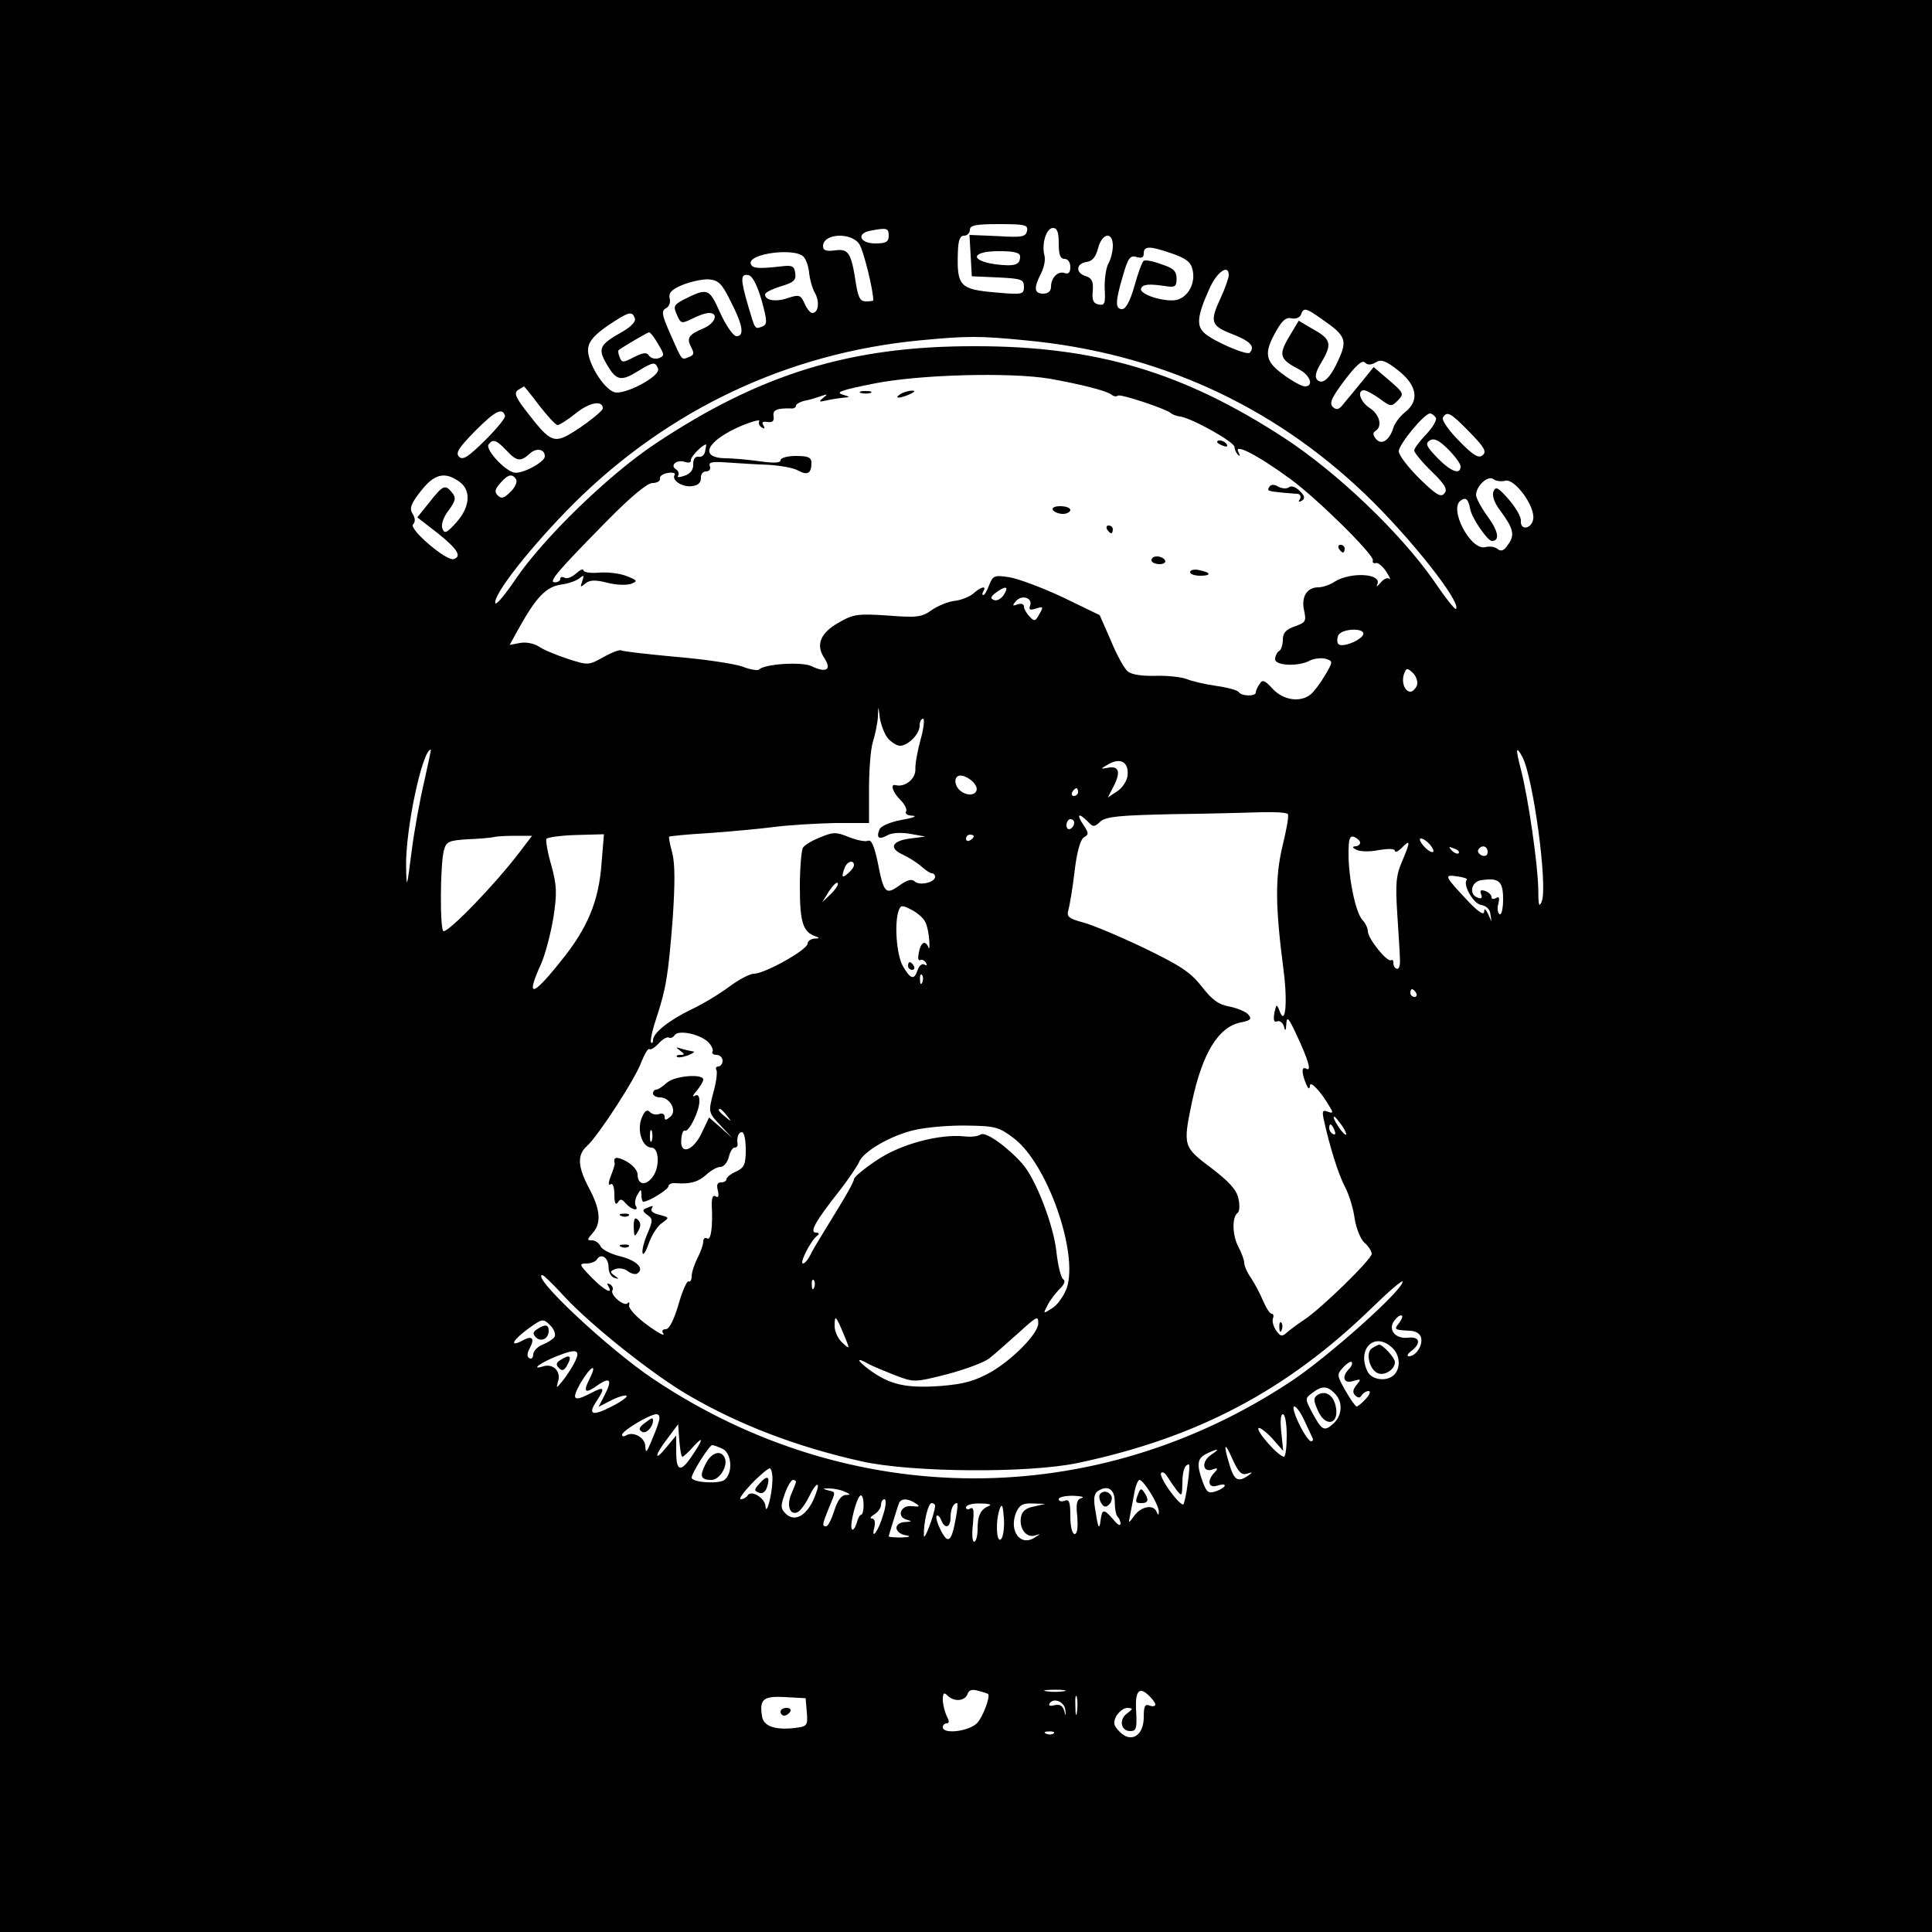 <?xml version="1.0" standalone="no"?>
<!DOCTYPE svg PUBLIC "-//W3C//DTD SVG 20010904//EN"
 "http://www.w3.org/TR/2001/REC-SVG-20010904/DTD/svg10.dtd">
<svg version="1.0" xmlns="http://www.w3.org/2000/svg"
 width="500pt" height="500pt" viewBox="0 0 500 500"
 preserveAspectRatio="xMidYMid meet">
<g transform="translate(0,500) scale(0.1,-0.1)"
fill="#000000" stroke="none">
<path d="M0 2500 l0 -2500 2500 0 2500 0 0 2500 0 2500 -2500 0 -2500 0 0
-2500z m2658 1903 c-3 -16 -13 -18 -76 -14 l-73 3 3 -53 3 -54 68 -3 c60 -3
67 -5 67 -24 0 -20 -4 -21 -72 -15 -94 8 -102 16 -99 105 1 30 5 42 16 42 8 0
15 7 15 15 0 12 15 15 76 15 66 0 75 -2 72 -17z m-358 -13 c0 -16 -7 -20 -35
-20 -40 0 -50 26 -12 33 42 8 47 7 47 -13z m440 -20 c0 -29 4 -40 15 -40 9 0
15 -9 15 -21 0 -14 -5 -19 -14 -16 -17 7 -36 -11 -36 -35 0 -11 -7 -18 -20
-18 -24 0 -25 15 -6 52 8 15 12 36 9 47 -8 30 5 71 22 71 11 0 15 -11 15 -40z
m-516 -2 c11 -17 36 -118 36 -145 0 -2 -8 -3 -19 -3 -15 0 -20 10 -26 47 -12
79 -19 90 -54 85 -23 -3 -31 0 -31 11 0 33 73 37 94 5z m656 -4 c0 -14 -5 -35
-12 -47 -6 -12 -10 -42 -9 -65 2 -38 0 -43 -16 -40 -14 3 -17 11 -15 35 2 24
-2 33 -17 38 -28 8 -27 33 1 37 15 2 24 13 30 36 10 39 38 44 38 6z m153 -20
c35 -12 49 -22 53 -41 9 -34 -10 -71 -40 -79 -31 -7 -98 14 -93 29 4 12 21 13
67 6 21 -3 25 0 25 20 0 19 -8 27 -39 37 -21 8 -42 12 -46 9 -4 -2 -15 -32
-24 -65 -11 -38 -22 -60 -32 -60 -18 0 -18 19 2 86 13 46 19 54 35 49 13 -4
19 -2 19 9 0 20 15 20 73 0z m-953 -9 c7 -8 13 -27 14 -42 2 -16 8 -39 15 -51
13 -24 9 -52 -7 -52 -5 0 -14 11 -20 25 -10 22 -14 23 -42 14 -31 -11 -60 -7
-60 9 0 5 18 14 41 21 33 10 40 16 37 34 -2 18 -8 21 -33 18 -62 -7 -78 -6
-82 6 -9 27 116 43 137 18z m560 1 c0 -22 -14 -26 -64 -20 -68 10 -62 34 9 34
41 0 55 -4 55 -14z m540 -48 c0 -7 -9 -33 -20 -57 -30 -64 -27 -74 30 -96 46
-18 59 -32 44 -48 -8 -7 -94 30 -117 51 -21 19 -19 44 13 115 19 43 50 65 50
35z m-1209 -65 c15 -55 15 -62 2 -68 -20 -7 -18 -10 -37 54 -20 69 -20 83 1
79 10 -2 22 -24 34 -65z m-80 -3 c32 -62 36 -90 15 -90 -8 0 -27 27 -42 60
-29 65 -32 66 -96 34 -24 -13 -26 -17 -16 -39 10 -23 12 -23 39 -10 15 8 35
15 44 15 26 0 16 -27 -15 -40 -38 -16 -44 -25 -31 -49 8 -15 7 -20 -6 -25 -20
-8 -17 -11 -48 59 -22 50 -24 60 -12 67 9 4 13 16 10 26 -3 14 5 23 34 35 21
8 51 15 67 14 25 -2 34 -10 57 -57z m1533 -48 c58 -40 63 -53 41 -101 -22 -50
-42 -68 -56 -54 -7 7 -4 21 10 44 29 48 26 61 -19 86 l-39 23 -25 -42 c-28
-47 -24 -58 26 -84 29 -15 39 -44 15 -44 -8 0 -33 14 -55 30 -48 35 -52 55
-20 112 16 29 27 38 41 34 10 -2 21 2 24 10 7 19 12 18 57 -14z m-1781 4 c3
-8 -9 -21 -33 -35 -59 -33 -64 -43 -39 -85 24 -41 36 -44 81 -16 39 24 44 24
51 6 8 -19 -86 -69 -113 -61 -29 9 -72 81 -68 113 2 19 17 36 52 60 54 36 62
38 69 18z m60 -66 c17 -28 17 -31 2 -37 -10 -3 -20 0 -25 6 -6 10 -14 9 -39
-3 -28 -15 -32 -15 -37 -1 -4 9 -5 17 -3 19 17 12 75 46 79 46 3 0 14 -14 23
-30z m953 9 c339 -32 636 -167 877 -398 118 -113 250 -281 235 -297 -3 -2 -29
31 -58 74 -87 124 -249 279 -387 369 -261 170 -486 237 -798 237 -322 1 -557
-71 -830 -253 -119 -79 -288 -243 -360 -349 -27 -40 -51 -69 -53 -63 -7 21 93
148 204 259 245 243 553 388 893 421 125 12 156 12 277 0z m904 -57 c14 9 26
5 59 -21 49 -39 55 -78 17 -108 -13 -10 -26 -28 -30 -40 -10 -33 -31 -46 -45
-29 -8 10 -9 16 -1 21 18 11 11 42 -15 59 -25 16 -34 46 -15 46 6 0 24 -10 41
-22 28 -21 30 -21 47 -4 16 17 15 19 -23 52 l-40 34 -30 -37 c-16 -20 -38 -46
-47 -57 -13 -17 -19 -18 -29 -9 -9 10 -3 24 31 69 29 38 45 53 52 46 7 -7 16
-7 28 0z m-844 -42 c79 -14 147 -31 160 -41 6 -5 13 -6 17 -3 5 6 127 -35 137
-45 3 -3 14 -8 25 -9 33 -6 140 -66 140 -79 0 -6 4 -15 9 -20 5 -5 6 -3 2 5
-17 28 45 -3 134 -68 73 -54 216 -196 213 -210 -2 -6 2 -9 8 -7 6 1 18 -9 27
-23 9 -14 12 -22 8 -18 -5 4 -15 0 -23 -10 -8 -9 -12 -12 -9 -5 15 29 -69 34
-111 7 -12 -8 -31 -14 -41 -14 -30 0 -45 -25 -37 -60 6 -28 4 -31 -24 -41 -23
-8 -31 -17 -31 -34 0 -13 -4 -27 -10 -30 -5 -3 -10 -13 -10 -21 0 -17 61 -20
91 -3 11 5 29 7 40 4 19 -6 19 -7 -2 -43 -12 -20 -29 -43 -37 -49 -27 -22 -71
-15 -98 14 -21 23 -27 25 -34 13 -6 -8 -10 -18 -10 -22 0 -11 -38 -10 -44 1
-4 5 -30 12 -59 16 -28 4 -63 12 -77 18 -14 5 -50 9 -80 8 -33 -1 -61 3 -71
11 -9 7 -29 43 -44 80 l-29 66 -95 46 c-53 25 -115 48 -138 52 -39 6 -43 5
-53 -20 -5 -14 -12 -26 -15 -26 -4 0 -3 5 0 10 9 15 -6 12 -26 -6 -9 -8 -31
-17 -48 -19 -18 -2 -44 -13 -60 -24 -25 -18 -38 -20 -113 -14 -77 5 -89 4
-127 -18 -48 -27 -61 -58 -37 -93 19 -30 4 -38 -34 -20 -24 12 -122 6 -136 -9
-3 -3 -23 0 -43 8 -20 7 -97 19 -171 25 -74 7 -138 14 -143 17 -4 2 -25 -6
-46 -18 -38 -21 -39 -21 -92 -4 -30 10 -64 24 -75 32 -12 8 -34 12 -48 9 l-27
-5 26 47 c42 75 68 103 106 109 19 2 40 10 48 16 12 10 13 9 8 -7 -6 -16 -5
-17 8 -6 11 9 25 10 56 2 23 -6 50 -7 62 -3 18 7 17 9 -11 20 -17 7 -50 11
-72 9 -22 -2 -40 1 -40 6 0 5 -9 1 -19 -8 -11 -10 -25 -15 -30 -11 -6 3 -11 2
-11 -3 0 -5 -6 -9 -14 -9 -18 0 7 29 135 159 62 63 104 98 118 98 11 0 20 5
19 11 -2 6 7 13 20 15 13 2 21 0 18 -5 -9 -14 21 -33 46 -29 15 2 22 9 22 21
-1 9 5 17 13 17 9 0 13 6 10 14 -4 10 6 12 46 9 29 -2 77 -5 107 -6 30 -2 65
-8 76 -15 24 -13 34 -7 34 20 0 14 -8 18 -40 18 -22 0 -40 -5 -40 -11 0 -7
-16 -8 -52 -3 -29 4 -70 8 -90 8 -72 1 -49 46 43 85 27 11 47 16 44 11 -3 -5
0 -12 6 -16 8 -5 9 -3 5 5 -6 8 -2 11 10 9 13 -2 18 2 16 15 -3 16 9 21 46 20
6 -1 12 3 12 7 0 4 10 10 23 13 12 2 31 8 42 12 17 6 18 5 5 -5 -12 -10 -11
-11 10 -6 14 3 34 6 45 7 16 1 15 2 -5 8 -19 6 0 12 80 28 118 24 354 30 456
13z m-1320 -70 c21 -27 42 -50 47 -50 5 0 27 14 48 31 35 28 69 34 69 12 0 -9
-76 -65 -102 -75 -28 -11 -43 -1 -89 59 -35 44 -40 56 -28 64 8 5 15 9 15 9 1
0 19 -22 40 -50z m-89 -26 c2 -5 -22 -34 -52 -64 -43 -42 -57 -52 -67 -42 -10
10 0 24 42 67 52 52 70 61 77 39z m2409 -5 c3 -6 -8 -25 -25 -43 -17 -18 -31
-36 -31 -42 0 -5 20 -30 45 -54 35 -34 42 -47 33 -57 -9 -11 -21 -4 -65 39
-29 29 -53 60 -53 70 0 18 66 98 81 98 4 0 11 -5 15 -11z m87 -37 c39 -40 45
-51 34 -60 -10 -9 -24 -1 -61 37 -27 27 -45 54 -42 60 11 18 19 14 69 -37z
m-23 -89 c0 -23 -25 -14 -60 22 -29 30 -32 37 -20 45 11 7 24 1 47 -22 18 -18
33 -38 33 -45z m-2470 42 c27 -29 37 -31 61 -9 17 16 39 12 39 -7 0 -15 -60
-47 -80 -42 -26 7 -73 59 -66 72 11 16 20 13 46 -14z m515 -2 c-1 -10 -9 -17
-17 -15 -9 1 -14 -6 -14 -19 1 -14 -7 -25 -22 -30 -14 -5 -21 -5 -17 0 3 5 1
12 -5 16 -17 10 0 26 21 20 11 -4 18 -2 17 4 -2 7 27 38 39 41 1 0 0 -8 -2
-17z m-637 -79 c32 -22 29 -66 -7 -106 -25 -28 -31 -30 -36 -16 -4 10 2 29 16
47 18 25 20 33 9 46 -18 22 -23 20 -58 -24 l-32 -40 53 -41 c51 -41 63 -60 41
-67 -18 -6 -117 78 -105 90 6 6 6 16 -1 27 -9 14 -5 26 21 59 35 45 62 51 99
25z m148 5 c3 -6 -3 -21 -15 -32 -16 -16 -23 -19 -33 -9 -9 9 -7 16 7 32 20
23 31 25 41 9z m2560 -3 c24 6 77 -66 72 -99 -4 -26 -34 -31 -32 -5 1 10 -13
34 -31 55 -28 32 -34 35 -40 21 -4 -11 2 -29 18 -50 34 -46 38 -63 20 -87 -10
-16 -18 -19 -27 -12 -7 6 -21 8 -32 5 -38 -10 -96 101 -63 121 13 9 19 3 24
-23 4 -23 45 -82 56 -82 21 0 17 25 -10 62 -17 23 -31 49 -31 57 0 23 31 52
45 41 6 -5 20 -7 31 -4z m-1298 -295 c-6 -10 -18 -17 -25 -14 -11 4 -10 8 4
19 26 19 35 17 21 -5z m68 -28 c-4 -11 -1 -13 15 -8 19 6 20 5 9 -14 -10 -19
-13 -20 -25 -7 -8 8 -15 20 -15 26 0 7 -7 9 -16 6 -14 -5 -15 -4 -5 8 15 18
44 9 37 -11z m862 -75 c-5 -15 -55 -35 -64 -25 -4 3 -4 13 -1 22 8 19 71 21
65 3z m139 -132 c-4 -9 -11 -16 -17 -16 -15 0 -24 26 -16 47 6 15 8 15 23 1 9
-9 13 -24 10 -32z m-1369 -137 c9 -10 23 -19 31 -19 21 0 51 30 51 52 0 10 4
18 9 18 4 0 2 -24 -6 -52 -8 -29 -15 -65 -14 -80 0 -25 -28 -46 -51 -40 -15 4
-8 -18 12 -38 12 -12 18 -25 15 -30 -4 -6 4 -11 17 -11 13 -1 0 -6 -29 -11
-31 -6 -54 -16 -57 -25 -9 -22 -1 -27 22 -14 11 6 36 7 58 3 l39 -7 -39 -5
c-48 -6 -57 -25 -19 -42 15 -7 37 -21 47 -30 11 -10 23 -18 28 -18 4 0 8 -4 8
-9 0 -15 -41 -24 -53 -12 -7 7 -19 4 -40 -11 -35 -25 -40 -20 -56 63 -9 41
-16 57 -25 53 -8 -3 -30 2 -50 10 -32 13 -40 13 -73 -1 -21 -8 -41 -20 -45
-27 -4 -6 -8 -52 -8 -102 0 -90 8 -116 40 -127 12 -4 11 -6 -2 -6 -10 -1 -18
-7 -18 -13 0 -16 -111 -78 -139 -78 -10 0 -39 -15 -63 -33 -24 -18 -68 -45
-98 -59 -58 -28 -100 -61 -100 -80 0 -6 -2 -9 -5 -6 -3 3 3 32 14 64 25 78 30
106 42 257 6 90 6 141 -1 169 -6 22 -10 41 -8 43 2 1 48 6 103 9 55 4 132 11
170 16 39 5 109 9 157 10 l87 0 0 88 c0 48 4 103 10 122 6 19 12 48 13 65 1
30 1 30 5 -3 3 -18 12 -42 21 -53z m-1200 -111 c-11 -46 -26 -128 -33 -183
-12 -95 -13 -97 -14 -38 -2 96 42 303 64 303 1 0 -7 -37 -17 -82z m2842 63
c28 -54 66 -334 50 -374 -7 -17 -9 -9 -9 32 -1 64 -26 237 -45 310 -14 54 -13
63 4 32z m-1022 -49 c-2 -14 -14 -32 -27 -40 l-24 -16 15 29 c19 37 14 54 -15
48 -20 -4 -20 -3 3 10 31 17 52 4 48 -31z m-397 -19 c18 -21 -3 -38 -29 -24
-26 14 -26 50 0 43 9 -2 23 -11 29 -19z m269 -23 c0 -5 -5 -10 -11 -10 -5 0
-7 5 -4 10 3 6 8 10 11 10 2 0 4 -4 4 -10z m543 -57 c3 -5 -4 -42 -14 -83 -19
-80 -19 -154 3 -322 11 -87 4 -146 -11 -103 -7 17 -8 17 -13 -7 -3 -18 -1 -25
8 -21 7 2 14 -4 17 -14 3 -13 5 -11 6 7 1 21 6 16 25 -25 32 -68 41 -99 27
-91 -13 8 -13 -10 -1 -39 6 -14 9 -15 10 -5 0 15 28 -14 51 -54 10 -16 9 -18
-5 -13 -13 5 -15 2 -10 -21 15 -68 37 -140 55 -174 11 -21 22 -58 25 -83 4
-24 15 -52 25 -61 11 -9 19 -23 19 -29 0 -14 -134 -145 -177 -172 -15 -10 -34
-24 -42 -31 -13 -12 -17 -11 -28 4 -7 10 -11 24 -9 31 3 7 2 13 -3 13 -5 0
-14 15 -22 33 -7 17 -21 44 -31 59 -10 14 -18 32 -18 40 0 7 -7 26 -15 41 -16
30 -17 78 -2 88 5 4 6 20 2 37 -4 22 -24 44 -70 79 -73 55 -74 57 -50 172 27
126 68 193 126 205 26 5 29 9 20 20 -7 8 -29 17 -49 21 -28 5 -45 17 -72 52
-29 37 -55 54 -150 100 -63 30 -134 60 -158 66 -37 10 -42 15 -37 32 3 11 11
56 16 100 6 51 15 82 24 88 13 7 13 11 -1 32 -19 28 -13 33 11 9 14 -15 17
-15 33 0 15 13 50 16 188 19 93 1 197 4 231 5 34 1 64 -1 66 -5z m-553 -22 c0
-6 -4 -13 -10 -16 -5 -3 -10 1 -10 9 0 9 5 16 10 16 6 0 10 -4 10 -9z m-1435
-76 c-63 -83 -181 -205 -197 -205 -10 0 -9 176 1 210 6 22 13 25 61 28 30 1
62 4 70 6 8 2 34 3 56 3 l41 0 -32 -42z m212 -27 c-7 -100 -36 -170 -106 -256
-75 -94 -91 -95 -50 -5 10 23 24 76 31 117 10 65 9 84 -5 136 -10 34 -15 65
-13 69 3 4 38 9 77 10 l72 2 -6 -73z m963 68 c0 -3 -4 -8 -10 -11 -5 -3 -10
-1 -10 4 0 6 5 11 10 11 6 0 10 -2 10 -4z m1000 -17 c0 -5 -6 -9 -12 -9 -9 -1
-8 -4 2 -9 8 -5 34 -6 58 -1 25 4 42 4 42 -2 0 -5 7 -2 16 6 24 25 25 20 4
-30 -17 -38 -19 -59 -14 -137 3 -51 7 -104 7 -119 1 -15 -2 -27 -8 -25 -5 1
-9 8 -9 14 1 7 -2 10 -6 8 -10 -6 -60 56 -60 75 0 7 -6 21 -14 29 -18 20 -36
108 -36 171 0 40 3 48 15 44 8 -4 15 -10 15 -15z m180 -4 c20 -24 6 -28 -15
-5 -10 11 -13 20 -8 20 6 0 16 -7 23 -15z m75 -23 c-3 -3 -11 0 -18 7 -9 10
-8 11 6 5 10 -3 15 -9 12 -12z m75 3 c0 -9 -6 -12 -15 -9 -8 4 -12 10 -9 15 8
14 24 10 24 -6z m-1640 -34 c0 -5 -7 -14 -15 -21 -16 -14 -18 -10 -9 14 6 17
24 22 24 7z m1586 -38 c-11 -12 17 -62 37 -65 13 -2 23 -11 24 -23 l3 -20 -9
20 c-7 14 -10 15 -10 5 -1 -9 -15 0 -39 25 -65 69 -66 72 -31 67 16 -2 28 -6
25 -9z m94 -50 c0 -24 -4 -42 -9 -39 -5 3 -7 16 -3 28 3 14 2 19 -6 14 -7 -4
-12 -3 -12 2 0 6 -7 13 -16 16 -11 4 -15 2 -11 -8 4 -10 1 -13 -9 -9 -23 8
-17 41 9 45 46 7 57 -2 57 -49z m-1739 14 l-23 -22 17 28 c10 15 20 25 23 22
3 -3 -5 -16 -17 -28z m244 -74 c5 -10 9 -31 10 -48 1 -16 0 -24 -2 -17 -8 20
-20 14 -25 -13 -3 -13 -2 -22 3 -20 4 3 11 0 15 -6 4 -7 3 -9 -4 -5 -6 3 -13
-3 -17 -14 -9 -27 -18 -25 -38 9 -17 29 -23 113 -11 145 5 14 9 14 34 1 15 -8
31 -22 35 -32z m-8 -155 c-3 -8 -6 -5 -6 6 -1 11 2 17 5 13 3 -3 4 -12 1 -19z
m1278 -28 c3 -5 1 -10 -4 -10 -6 0 -11 5 -11 10 0 6 2 10 4 10 3 0 8 -4 11
-10z m-1833 -126 c9 -9 15 -21 12 -25 -3 -5 2 -9 10 -9 9 0 16 -7 16 -15 0 -8
-5 -15 -11 -15 -5 0 -8 -4 -5 -9 3 -4 0 -31 -8 -59 -13 -50 -13 -51 18 -84
l31 -33 -30 27 -30 26 -18 -38 c-22 -48 -57 -61 -54 -20 1 15 5 26 9 24 10 -6
38 50 38 76 0 14 -4 19 -12 14 -7 -4 -5 2 5 13 9 11 17 24 17 29 0 16 -74 10
-94 -8 -11 -10 -23 -18 -28 -18 -4 0 -8 -4 -8 -10 0 -5 8 -10 18 -10 26 0 45
-35 27 -50 -12 -10 -15 -10 -15 0 0 7 -6 10 -14 7 -7 -3 -18 -1 -24 5 -8 8
-14 3 -22 -17 -12 -32 3 -75 26 -75 19 0 22 -47 5 -73 -18 -27 -41 -25 -41 4
0 10 -13 25 -30 34 -25 13 -34 11 -29 -7 0 -2 -4 -16 -10 -31 -7 -18 -7 -26
-1 -22 6 4 10 -7 10 -27 0 -21 3 -28 9 -20 6 10 10 10 21 -3 14 -16 35 -21 25
-5 -3 5 -1 18 4 27 10 17 10 17 11 1 0 -10 2 -18 5 -18 14 0 65 32 65 40 0 5
8 9 18 8 38 -3 59 3 80 22 12 11 28 20 36 20 9 0 18 11 22 25 3 14 10 25 15
25 5 0 8 3 8 8 -3 18 2 32 11 32 6 0 10 -20 10 -45 0 -39 -4 -47 -25 -57 -14
-6 -25 -15 -25 -20 0 -4 -6 -8 -14 -8 -10 0 -12 -7 -8 -22 3 -14 1 -19 -6 -14
-7 4 -10 -3 -10 -21 3 -59 -2 -94 -12 -88 -5 3 -10 0 -10 -8 0 -8 -7 -28 -15
-43 -8 -16 -15 -37 -15 -47 0 -10 -4 -16 -8 -13 -4 2 -16 -24 -26 -60 -12 -40
-24 -64 -33 -64 -9 0 -11 -5 -6 -12 4 -7 -15 3 -42 23 -28 20 -48 43 -47 50 2
8 0 11 -4 6 -9 -9 -46 22 -39 34 3 4 0 11 -6 15 -8 4 -9 3 -5 -4 15 -25 -11
-11 -44 23 -31 32 -32 35 -13 35 12 0 25 5 28 11 11 17 30 4 30 -21 0 -13 7
-25 15 -27 13 -4 13 -3 0 6 -12 9 -12 11 3 17 9 3 24 1 32 -6 8 -6 19 -9 24
-6 20 13 -1 34 -45 45 -25 6 -47 18 -50 26 -4 8 -13 15 -22 15 -13 0 -13 2 1
18 24 26 21 61 -8 116 -30 56 -32 87 -6 110 29 26 127 177 141 218 8 20 17 35
20 33 4 -3 15 4 25 15 10 11 21 17 26 15 4 -3 11 0 15 6 9 14 62 4 86 -17z
m49 -191 c13 -16 12 -17 -3 -4 -17 13 -22 21 -14 21 2 0 10 -8 17 -17z m1594
-29 c9 -15 12 -23 6 -20 -11 7 -35 46 -28 46 3 0 12 -12 22 -26z m-851 -30
c86 -65 167 -295 137 -387 -7 -19 -23 -43 -37 -52 -25 -16 -25 -16 -13 7 6 13
21 31 31 42 12 11 16 21 10 25 -6 3 -14 35 -18 71 -7 69 -54 190 -88 228 -40
45 -95 84 -108 76 -7 -5 -26 -7 -41 -5 -66 7 -166 -20 -227 -61 -33 -22 -60
-44 -60 -50 0 -6 -22 -45 -48 -87 -26 -42 -54 -88 -62 -103 -7 -16 -17 -28
-22 -28 -10 0 21 61 37 72 6 5 5 8 -3 8 -18 0 -2 29 58 105 26 33 49 68 53 77
10 28 85 71 146 84 31 7 91 12 135 11 72 -1 82 -4 120 -33z m830 20 c3 -8 2
-12 -4 -9 -6 3 -10 10 -10 16 0 14 7 11 14 -7z m-1767 -26 c-3 -7 -5 -2 -5 12
0 14 2 19 5 13 2 -7 2 -19 0 -25z m-225 -405 c70 -75 230 -202 320 -254 132
-77 282 -134 448 -171 130 -29 433 -31 560 -4 308 65 539 187 758 399 45 44
82 76 82 70 0 -22 -190 -192 -286 -256 -509 -339 -1144 -337 -1653 4 -117 78
-320 269 -287 269 3 0 29 -25 58 -57z m645 25 c-3 -8 -6 -5 -6 6 -1 11 2 17 5
13 3 -3 4 -12 1 -19z m1513 -93 c-13 -16 -11 -17 30 -19 15 -1 26 -8 28 -19 4
-20 -14 -47 -32 -47 -6 0 -3 7 7 14 26 20 21 38 -9 34 -34 -4 -54 23 -34 46 7
9 15 14 18 11 3 -2 -1 -11 -8 -20z m-2185 -35 c-4 -6 -18 -15 -31 -20 -13 -5
-24 -17 -24 -25 0 -9 -5 -13 -10 -10 -7 4 -6 13 1 26 14 26 6 34 -20 19 -35
-18 -23 3 17 32 36 26 38 26 56 8 10 -10 15 -23 11 -30z m749 6 c16 -39 16
-39 -4 -21 -11 10 -20 29 -20 43 0 31 3 28 24 -22z m503 29 c0 -26 -65 -92
-121 -125 -43 -24 -70 -32 -133 -37 -88 -6 -130 3 -183 42 -34 25 -35 34 -2
15 9 -5 40 -18 68 -29 50 -19 50 -19 137 3 48 13 97 31 109 42 13 10 44 38 70
61 53 48 55 49 55 28z m915 -62 c21 -18 24 -53 6 -71 -18 -18 -56 -14 -68 7
-30 58 16 106 62 64z m-2116 -41 c-8 -15 -22 -36 -31 -47 -15 -18 -16 -19 -11
-1 9 26 -12 48 -38 40 -35 -11 -7 10 37 27 51 20 61 16 43 -19z m2006 -14
c-21 -21 -15 -40 10 -32 21 6 21 5 9 -10 -10 -12 -11 -20 -4 -27 8 -8 13 -7
17 0 4 6 12 11 18 11 6 0 3 -9 -7 -20 -10 -11 -21 -20 -24 -20 -3 0 -16 18
-29 41 -22 39 -23 42 -6 60 9 10 20 17 22 14 3 -3 0 -11 -6 -17z m-1967 -28
c-17 -34 -10 -38 23 -14 31 21 37 13 17 -26 l-16 -31 31 16 c17 9 36 15 41 13
5 -2 -11 -14 -36 -27 -52 -27 -65 -23 -41 13 23 35 20 39 -14 21 -46 -24 -52
-18 -28 25 27 46 46 55 23 10z m1929 -36 c22 -21 20 -57 -3 -78 -24 -22 -30
-18 -55 28 -19 36 -19 37 0 51 25 19 39 19 58 -1z m-78 -71 c10 -21 19 -41 21
-45 2 -5 0 -8 -4 -8 -5 0 -19 20 -31 45 -12 25 -18 45 -12 45 5 0 17 -17 26
-37z m-1672 -5 c-3 -12 -13 -35 -20 -52 -11 -26 -13 -27 -14 -9 0 22 -31 40
-50 28 -5 -3 -10 -3 -10 2 0 10 70 52 88 53 9 0 11 -7 6 -22z m1626 -33 c0
-30 -3 -55 -7 -55 -14 0 -73 67 -66 74 3 3 19 -9 35 -26 l29 -33 -5 48 c-3 28
-2 47 4 47 6 0 10 -25 10 -55z m-1564 -55 c3 0 16 12 30 28 27 29 23 15 -8
-30 -27 -39 -38 -35 -38 15 l0 42 -25 -30 c-33 -41 -32 -22 3 23 l27 36 3 -42
c2 -23 5 -42 8 -42z m105 20 c23 -13 26 -62 4 -80 -14 -11 -85 -7 -85 6 0 12
46 84 53 84 5 0 17 -5 28 -10z m1356 -64 c15 5 16 4 3 -5 -26 -18 -36 -12 -48
28 -17 56 -13 62 8 14 15 -33 23 -41 37 -37z m-94 48 c-25 -18 -20 -46 5 -37
14 5 15 3 5 -8 -20 -21 -16 -41 7 -34 28 9 25 -4 -2 -14 -20 -7 -25 -4 -35 23
-17 46 -15 62 10 74 31 15 36 13 10 -4z m-59 -71 c-3 -27 -9 -52 -11 -56 -3
-4 -18 11 -35 34 -16 22 -27 44 -23 47 4 4 10 0 15 -8 5 -8 16 -24 24 -35 15
-19 15 -18 16 16 0 32 6 49 17 49 2 0 1 -21 -3 -47z m-1075 5 c-1 -38 -16 -93
-18 -66 -1 21 -37 43 -46 28 -3 -5 -11 -10 -18 -10 -6 0 7 18 28 40 21 22 43
40 47 40 4 0 8 -15 7 -32z m61 -3 c0 -2 -5 -15 -11 -29 -14 -29 -6 -58 14 -50
8 3 21 21 31 41 9 19 19 33 22 30 3 -2 -3 -21 -12 -41 -20 -41 -49 -55 -71
-33 -13 13 -13 20 -2 51 7 20 17 36 21 36 4 0 8 -2 8 -5z m919 -31 c12 -19 21
-41 20 -47 0 -9 -2 -9 -6 1 -8 19 -39 14 -57 -10 -15 -21 -16 -21 -12 -3 2 11
7 37 11 58 3 20 10 37 14 37 5 0 18 -16 30 -36z m-794 6 c17 -7 17 -9 3 -9
-11 -1 -21 -15 -29 -41 -7 -22 -16 -40 -21 -40 -11 0 -10 5 7 47 18 44 19 41
-2 46 -15 4 -15 5 2 5 11 0 29 -3 40 -8z m700 -27 c0 -17 3 -35 8 -39 4 -4 7
-12 7 -18 -1 -6 -9 -1 -19 12 -25 28 -29 28 -33 -5 -3 -22 -6 -18 -12 21 -7
37 -5 50 5 57 26 17 44 5 44 -28z m-650 -8 c0 -14 -3 -25 -6 -25 -4 0 -9 -10
-12 -22 -4 -12 -9 -19 -12 -16 -8 8 13 88 23 88 4 0 7 -11 7 -25z m564 18
c-12 -3 -15 -14 -11 -48 2 -29 0 -45 -7 -45 -6 0 -11 19 -11 46 0 37 -3 45
-15 40 -8 -3 -15 -1 -15 4 0 6 17 9 38 9 20 -1 30 -3 21 -6z m-513 -42 c-12
-43 -33 -71 -23 -33 3 13 0 22 -6 22 -7 0 -4 5 6 11 9 5 17 17 17 24 0 8 4 15
9 15 5 0 4 -18 -3 -39z m84 28 c12 -8 10 -9 -10 -7 -29 4 -41 -28 -13 -35 14
-4 13 -5 -4 -6 -13 0 -23 -7 -23 -15 0 -8 10 -17 23 -19 16 -3 13 -5 -10 -6
-18 0 -33 1 -33 3 0 1 5 18 11 37 6 19 12 40 15 47 4 15 24 15 44 1z m50 -6
c-1 -21 -29 -95 -29 -77 -1 34 11 84 20 84 5 0 9 -3 9 -7z m54 -30 c-11 -63
-20 -71 -39 -34 -9 18 -14 35 -11 38 3 3 8 -2 12 -11 9 -24 24 -20 24 7 0 21
7 37 17 37 2 0 1 -17 -3 -37z m86 30 c-22 -9 -30 -24 -30 -60 0 -18 -4 -33 -9
-33 -5 0 -6 21 -3 46 3 34 2 45 -7 40 -6 -4 -11 -2 -11 3 0 6 17 11 38 10 20
0 30 -3 22 -6z m31 -86 c-13 -13 -15 50 -3 80 5 13 8 5 10 -26 2 -24 -2 -49
-7 -54z m84 84 c-21 -4 -31 -13 -33 -29 -4 -29 14 -52 36 -46 16 5 16 5 0 -5
-36 -24 -67 15 -49 63 9 21 17 26 43 25 l33 -1 -30 -7z m-118 -485 c7 -5 -13
-59 -28 -75 -21 -22 -89 -30 -89 -11 0 6 5 10 10 10 7 0 7 6 0 19 -5 11 -10
30 -10 42 0 18 3 20 12 11 17 -17 45 -15 52 4 4 11 13 13 28 8 13 -3 24 -7 25
-8z m196 7 c-13 -2 -33 -2 -45 0 -13 2 -3 4 22 4 25 0 35 -2 23 -4z m237 -34
c0 -5 -7 -6 -15 -3 -12 5 -15 -2 -15 -30 0 -48 -33 -68 -62 -38 -16 16 -18 23
-9 41 7 11 19 21 29 21 15 -1 15 -2 -2 -15 -21 -16 -15 -45 9 -45 16 0 18 7
15 57 -2 46 8 58 31 37 10 -9 19 -21 19 -25z m-203 -21 c-2 -13 -4 -5 -4 17
-1 22 1 32 4 23 2 -10 2 -28 0 -40z m-699 1 c3 -35 1 -37 -31 -41 -52 -6 -82
5 -85 31 -7 44 4 52 60 49 l53 -3 3 -36z m669 6 c2 -17 1 -18 -3 -2 -4 13 -12
17 -25 14 -11 -3 -16 -1 -13 4 10 17 39 5 41 -16z m-30 -61 c-3 -3 -12 -4 -19
-1 -8 3 -5 6 6 6 11 1 17 -2 13 -5z"/>
<path d="M2228 3983 c6 -2 18 -2 25 0 6 3 1 5 -13 5 -14 0 -19 -2 -12 -5z"/>
<path d="M2330 3980 c-18 -12 -2 -12 25 0 13 6 15 9 5 9 -8 0 -22 -4 -30 -9z"/>
<path d="M3150 3856 c0 -2 7 -7 16 -10 8 -3 12 -2 9 4 -6 10 -25 14 -25 6z"/>
<path d="M3285 3740 c-6 -10 -6 -11 35 -15 14 -1 31 -3 38 -3 7 -1 10 -7 6
-14 -5 -7 -3 -8 5 -4 9 6 8 13 -6 26 -10 10 -22 14 -27 9 -5 -4 -17 -4 -27 1
-11 7 -20 7 -24 0z"/>
<path d="M2725 3680 c3 -5 15 -10 26 -10 10 0 19 5 19 10 0 6 -12 10 -26 10
-14 0 -23 -4 -19 -10z"/>
<path d="M2865 3630 c3 -5 8 -10 11 -10 2 0 4 5 4 10 0 6 -5 10 -11 10 -5 0
-7 -4 -4 -10z"/>
<path d="M3465 3580 c3 -5 8 -10 11 -10 2 0 4 5 4 10 0 6 -5 10 -11 10 -5 0
-7 -4 -4 -10z"/>
<path d="M2980 3550 c0 -5 9 -10 21 -10 11 0 17 5 14 10 -3 6 -13 10 -21 10
-8 0 -14 -4 -14 -10z"/>
<path d="M3080 3519 c0 -5 12 -9 27 -9 30 0 27 9 -6 15 -11 2 -21 0 -21 -6z"/>
<path d="M3311 1564 c0 -11 3 -14 6 -6 3 7 2 16 -1 19 -3 4 -6 -2 -5 -13z"/>
<path d="M2350 2500 c0 -5 5 -10 11 -10 5 0 7 5 4 10 -3 6 -8 10 -11 10 -2 0
-4 -4 -4 -10z"/>
<path d="M1760 2281 c12 -9 13 -11 1 -11 -8 0 -12 -2 -9 -5 3 -3 16 -1 29 4
13 5 19 10 12 10 -6 1 -20 4 -30 7 -15 5 -15 4 -3 -5z"/>
<path d="M1672 1873 c-10 -4 -9 -8 3 -17 15 -10 15 -15 0 -50 -9 -21 -14 -43
-12 -49 2 -7 9 5 16 25 7 21 22 44 33 52 21 15 21 15 -5 22 -15 3 -24 10 -21
15 6 10 5 10 -14 2z"/>
<path d="M1608 1853 c7 -3 16 -2 19 1 4 3 -2 6 -13 5 -11 0 -14 -3 -6 -6z"/>
<path d="M1640 1825 c1 -26 2 -28 11 -12 8 14 8 22 0 30 -8 8 -11 3 -11 -18z"/>
<path d="M1608 1773 c7 -3 16 -2 19 1 4 3 -2 6 -13 5 -11 0 -14 -3 -6 -6z"/>
<path d="M1390 1560 c-11 -7 -12 -12 -3 -21 13 -13 33 -4 33 17 0 16 -9 18
-30 4z"/>
<path d="M3551 1511 c-18 -11 -7 -56 15 -65 18 -7 44 10 44 29 0 11 -31 45
-41 45 -2 0 -10 -4 -18 -9z"/>
<path d="M1450 1480 c-11 -7 -12 -12 -3 -21 8 -8 14 -6 22 10 12 22 5 27 -19
11z"/>
<path d="M3410 1390 c-11 -7 -11 -14 0 -39 20 -48 59 -37 46 13 -7 27 -27 38
-46 26z"/>
<path d="M1667 1316 c-13 -10 -15 -16 -6 -21 10 -7 28 10 29 28 0 9 -2 9 -23
-7z"/>
<path d="M1826 1211 c-16 -31 -13 -41 15 -41 21 0 43 35 35 56 -9 23 -35 16
-50 -15z"/>
<path d="M1966 1161 c-15 -16 -15 -19 -2 -24 9 -4 17 2 21 14 9 28 1 33 -19
10z"/>
<path d="M2946 1135 c-9 -23 -8 -25 9 -25 17 0 19 9 6 28 -7 11 -10 10 -15 -3z"/>
<path d="M2846 1132 c-2 -4 -1 -14 4 -22 7 -11 12 -12 21 -3 6 6 8 16 5 22 -8
13 -23 14 -30 3z"/>
<path d="M2020 570 c0 -5 4 -10 9 -10 6 0 13 5 16 10 3 6 -1 10 -9 10 -9 0
-16 -4 -16 -10z"/>
</g>
</svg>
